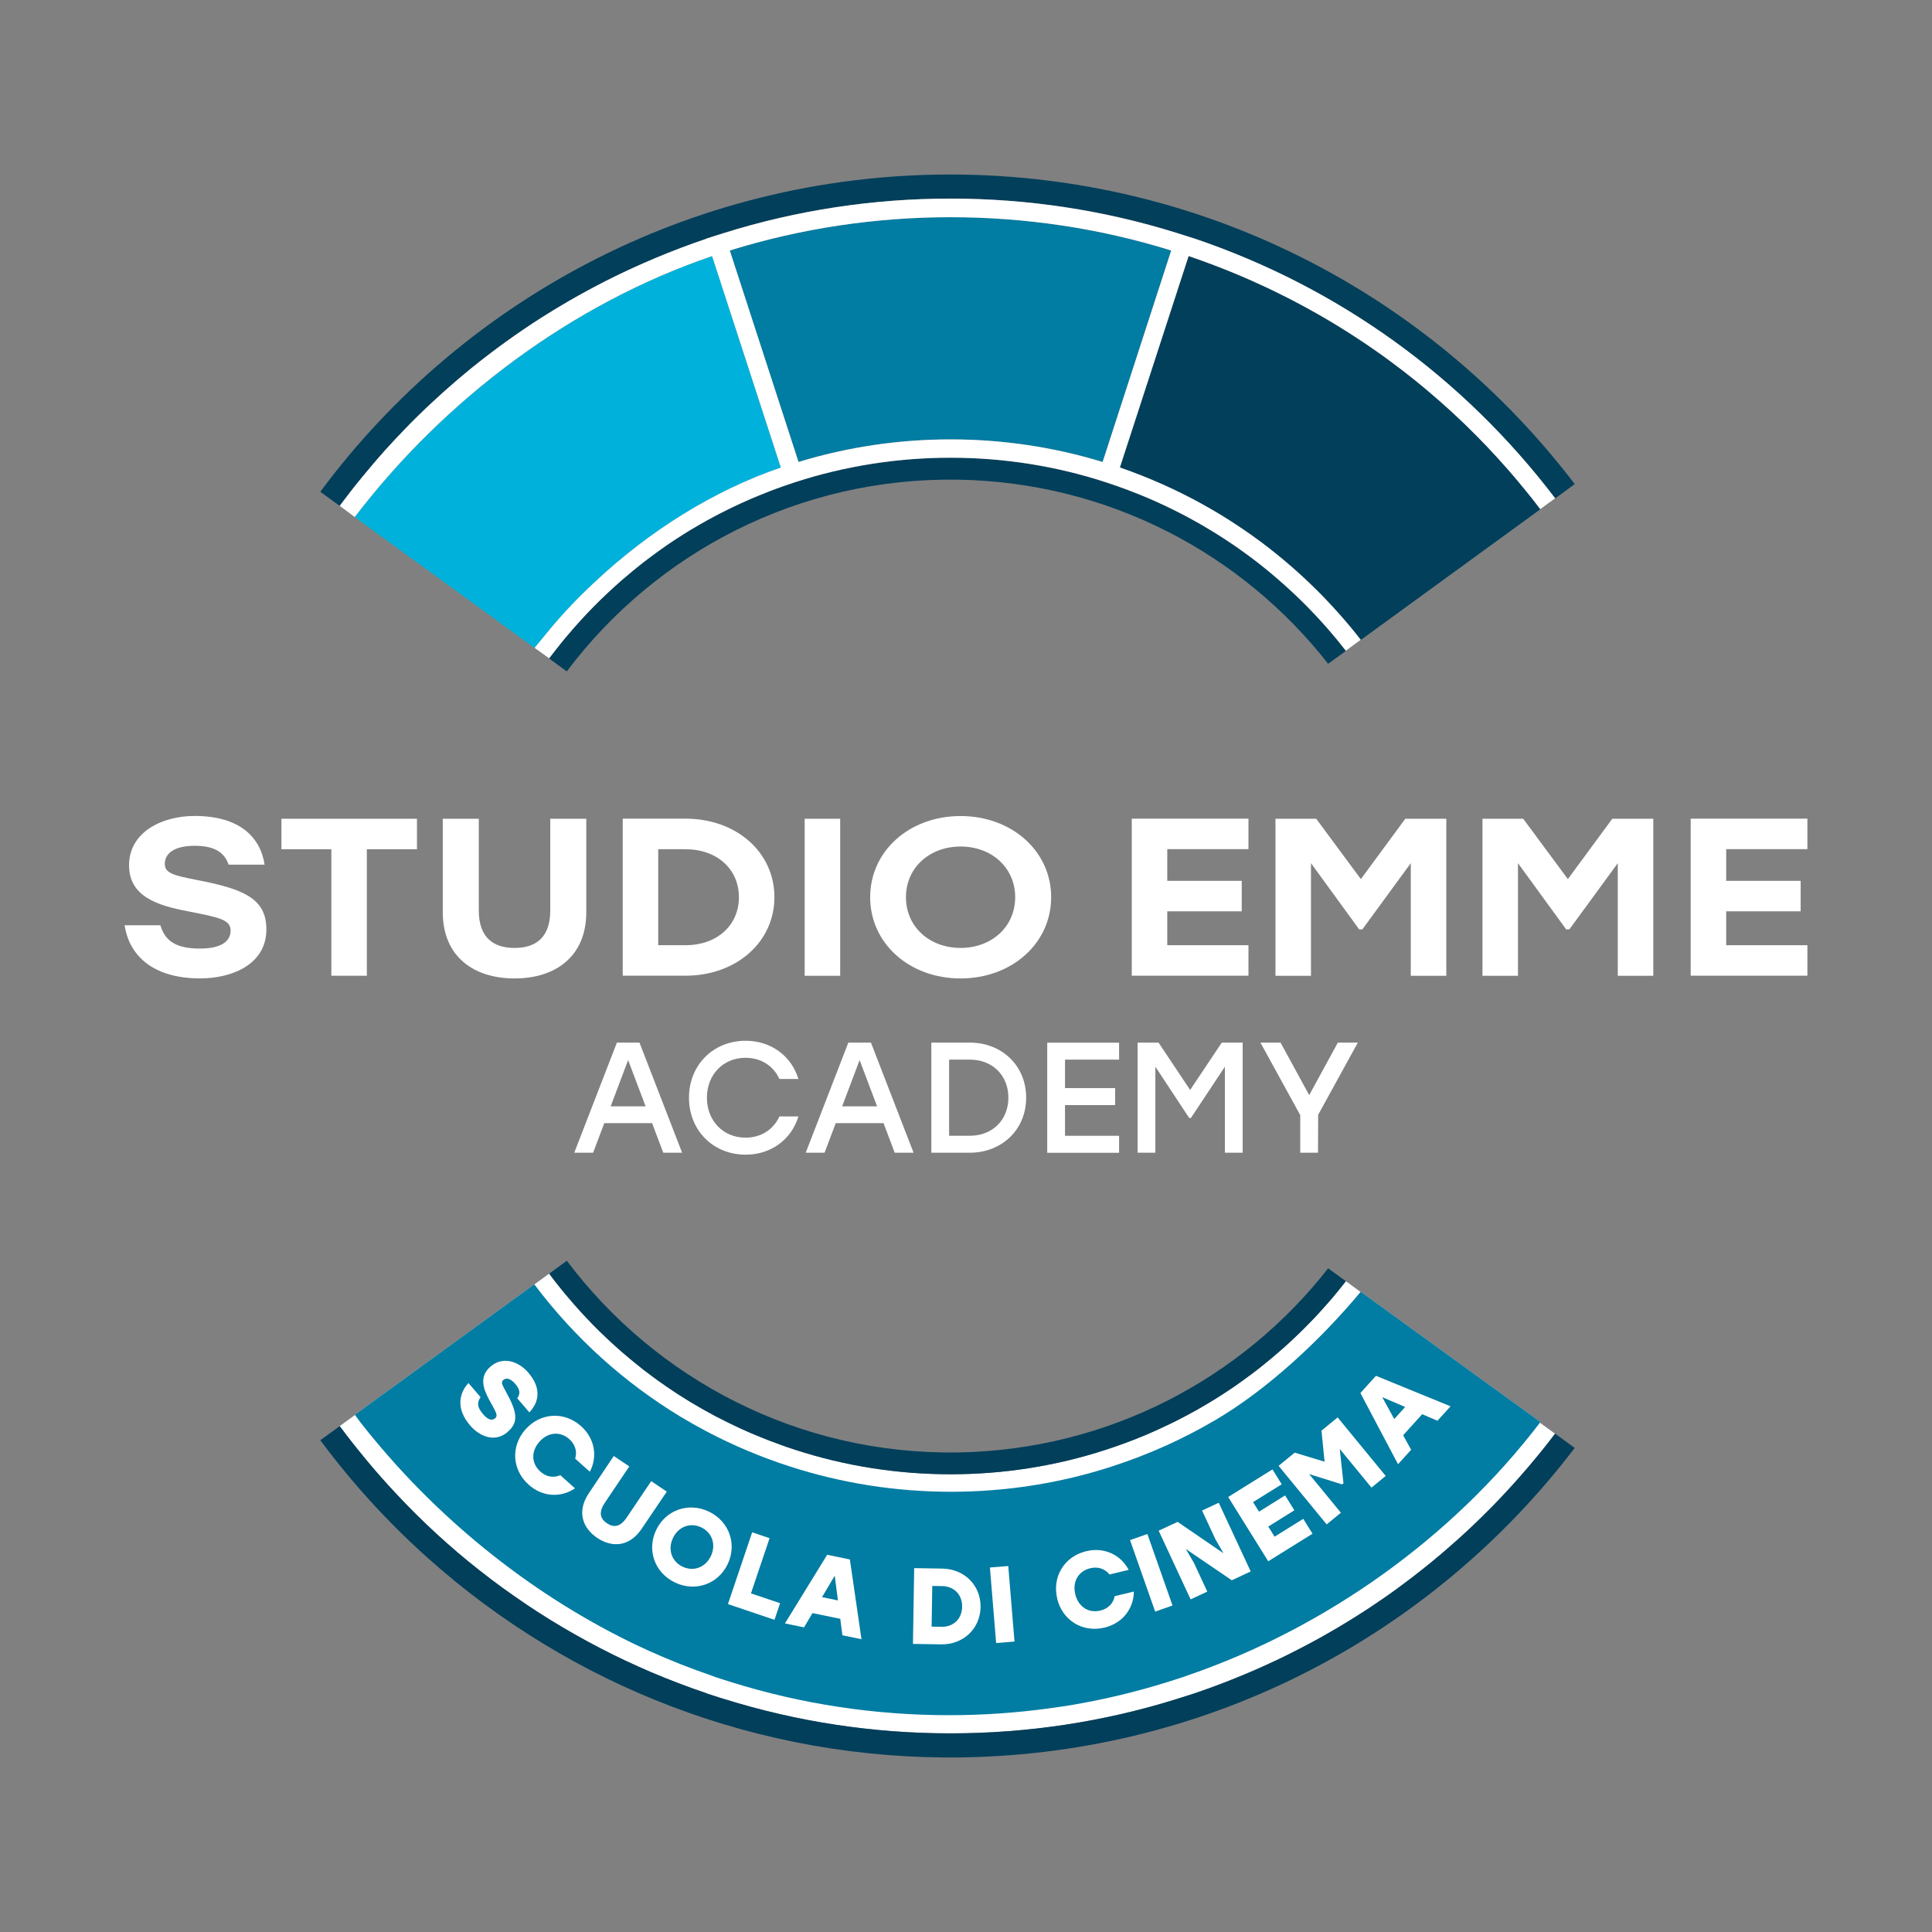 <?xml version="1.0" encoding="UTF-8"?><svg id="Livello_1" xmlns="http://www.w3.org/2000/svg" viewBox="0 0 500 500"><rect x="0" y="0" width="500" height="500" fill="#808080" stroke="none"/><defs><style>.cls-1{fill:#00b2db;}.cls-2{fill:#fff;}.cls-3{fill:#017ca2;}.cls-4{fill:#023f5b;}</style></defs><path class="cls-2" d="M68.94,240.5c0,9.46-9.51,12.71-17.09,12.71-13.17,0-18.57-6.73-19.6-13.76h9.25c1.22,4.01,3.92,6.04,10.28,6.04,5.21,0,7.9-1.74,7.9-4.65s-3.15-3.43-11.05-5c-8.03-1.51-15.23-3.89-15.23-11.9,0-8.53,8.41-12.77,16.96-12.77,12.08,0,17.09,5.86,18.12,12.6h-9.32c-.97-2.84-3.22-4.88-8.74-4.88s-7.77,2.09-7.77,4.7c0,2.37,2.25,2.96,8.16,4.12,12.02,2.32,18.12,4.7,18.12,12.77h0Z"/><path class="cls-2" d="M107.92,219.78h-12.98v32.74h-9.19v-32.74h-12.92v-7.89h35.08v7.89Z"/><path class="cls-2" d="M151.73,211.89v24.2c0,11.44-7.96,17.13-18.57,17.13s-18.57-5.69-18.57-17.13v-24.2h9.32v23.74c0,7.08,3.85,9.7,9.25,9.7s9.25-2.61,9.25-9.7v-23.74h9.32Z"/><path class="cls-2" d="M200.42,232.2c0,11.61-9.89,20.31-23,20.31h-16.26v-40.64h16.26c13.11,0,23,8.65,23,20.31h0ZM191.23,232.2c0-7.32-5.72-12.42-13.81-12.42h-7.07v24.84h7.07c8.09,0,13.81-5.11,13.81-12.42Z"/><path class="cls-2" d="M208.25,211.89h9.19v40.64h-9.19v-40.64Z"/><path class="cls-2" d="M272.04,232.2c0,11.96-10.21,21.02-23.45,21.02s-23.39-9.06-23.39-21.02,10.15-21.01,23.39-21.01,23.45,9.05,23.45,21.01h0ZM234.46,232.2c0,7.61,6.04,13.12,14.14,13.12s14.13-5.52,14.13-13.12-6.04-13.12-14.13-13.12-14.14,5.52-14.14,13.12Z"/><path class="cls-2" d="M302.09,219.78v8.18h19.27v7.89h-19.27v8.77h21.01v7.89h-30.2v-40.64h30.2v7.89h-21.01Z"/><path class="cls-2" d="M374.3,211.89v40.64h-9.19v-29.14l-12.53,17.13h-.83l-12.47-17.13v29.14h-9.19v-40.64h10.54l11.56,15.62,11.5-15.62h10.6Z"/><path class="cls-2" d="M427.87,211.89v40.64h-9.19v-29.14l-12.53,17.13h-.83l-12.47-17.13v29.14h-9.19v-40.64h10.54l11.56,15.62,11.5-15.62h10.6Z"/><path class="cls-2" d="M446.74,219.78v8.18h19.27v7.89h-19.27v8.77h21.01v7.89h-30.2v-40.64h30.2v7.89h-21.01Z"/><path class="cls-2" d="M159.64,269.83h5.86l11.03,28.49h-4.88l-2.89-7.65h-12.37l-2.89,7.65h-4.88l11.03-28.49ZM167.08,286.32l-4.52-11.97-4.52,11.97h9.03Z"/><path class="cls-2" d="M178.31,284.08c0-8.43,6.23-14.73,14.69-14.73,6.59,0,11.84,3.99,13.63,9.89h-4.92c-1.51-3.34-4.72-5.49-8.75-5.49-5.82,0-10.01,4.4-10.01,10.34s4.19,10.34,10.01,10.34c4.03,0,7.25-2.16,8.75-5.49h4.92c-1.79,5.9-7.04,9.89-13.63,9.89-8.47,0-14.69-6.31-14.69-14.73Z"/><path class="cls-2" d="M219.54,269.83h5.86l11.03,28.49h-4.88l-2.89-7.65h-12.37l-2.89,7.65h-4.88l11.03-28.49ZM226.99,286.32l-4.52-11.97-4.52,11.97h9.04Z"/><path class="cls-2" d="M241.03,269.83h9.97c8.3,0,14.57,5.98,14.57,14.25s-6.31,14.24-14.57,14.24h-9.97v-28.49ZM251.04,293.93c5.74,0,9.93-4.03,9.93-9.85s-4.19-9.85-9.93-9.85h-5.41v19.7h5.41Z"/><path class="cls-2" d="M289.62,274.23h-14v7.37h12.98v4.4h-12.98v7.94h14v4.4h-18.6v-28.49h18.6v4.4Z"/><path class="cls-2" d="M294.42,269.83h5.41l8.18,12.25,8.18-12.25h5.41v28.49h-4.6v-22.26l-8.79,13.27h-.45l-8.75-13.27v22.26h-4.6v-28.49Z"/><path class="cls-2" d="M331.41,269.83l7.41,13.59,7.41-13.59h5.17l-10.26,18.68-.04,9.81h-4.6v-9.73l-10.3-18.76h5.21Z"/><path class="cls-2" d="M398.54,368.18s.07-.1.11-.15l-46.5-33.7-.03.03-3.81-2.79c-.05.06-.1.12-.15.19-.7.9-1.4,1.77-2.12,2.65-.77.94-1.56,1.86-2.35,2.77t-.01.01c-.8.91-1.6,1.81-2.42,2.7-.81.89-1.65,1.76-2.49,2.62-.86.89-1.74,1.75-2.62,2.61-.7.69-1.4,1.35-2.12,2.01-.8.75-1.61,1.49-2.45,2.21-1.65,1.46-3.34,2.87-5.07,4.24-.86.7-1.74,1.37-2.61,2.02-.87.66-1.76,1.31-2.65,1.94-.89.65-1.8,1.27-2.7,1.89h-.01c-1.32.9-2.66,1.76-4.01,2.6-.69.41-1.37.84-2.06,1.25-1.71,1.04-3.46,2.01-5.22,2.95-.89.47-1.77.92-2.67,1.39-.9.45-1.8.9-2.71,1.32-.51.25-1.02.49-1.55.72-.2.1-.4.19-.61.29-.39.17-.77.35-1.17.52-.22.1-.45.2-.67.3-.02.01-.06.03-.1.04l-.94.41c-.3.12-.6.25-.91.37-.07.04-.15.07-.24.1-.7.29-1.4.57-2.1.85-.94.36-1.87.72-2.84,1.07-1.52.55-3.06,1.09-4.61,1.59-25.8,8.42-54.32,8.45-80.31,0-.16-.05-.31-.1-.47-.16-1.02-.32-2.05-.67-3.06-1.04-.01,0-.02-.01-.05-.03-1-.35-2-.72-2.99-1.1-1.04-.4-2.07-.81-3.1-1.24-.54-.21-1.07-.45-1.61-.67-1.11-.47-2.21-.96-3.3-1.47-.8-.37-1.6-.75-2.39-1.14-.25-.11-.5-.24-.75-.37-.97-.47-1.94-.96-2.89-1.46-.84-.45-1.69-.9-2.51-1.37-.46-.25-.91-.5-1.35-.76-.87-.5-1.74-1-2.6-1.52-.84-.51-1.67-1.02-2.49-1.55-.47-.29-.94-.59-1.4-.9-1.56-1.02-3.11-2.09-4.62-3.17-.51-.36-1.02-.74-1.52-1.12-1.49-1.09-2.94-2.21-4.37-3.4-.47-.36-.94-.74-1.4-1.15-1.35-1.11-2.67-2.26-3.99-3.46-.61-.54-1.22-1.1-1.82-1.69-.61-.56-1.21-1.14-1.81-1.72-1.19-1.16-2.35-2.35-3.49-3.56-1.15-1.21-2.27-2.44-3.37-3.7s-2.19-2.54-3.24-3.84h0c-1.07-1.31-2.1-2.64-3.11-3.99l-3.84,2.8h-.01s-46.45,33.75-46.45,33.75c.01.01.01.03.04.04l-2.82,2.05-1.11.82c.61.82,1.24,1.65,1.86,2.47.39.5.77,1,1.16,1.49,1.02,1.31,2.05,2.6,3.11,3.87.51.64,1.04,1.27,1.57,1.9,1.04,1.24,2.09,2.45,3.15,3.65.05.06.1.11.16.17.49.56,1,1.14,1.51,1.69.62.7,1.26,1.39,1.9,2.06.85.91,1.7,1.81,2.57,2.71,1.74,1.79,3.49,3.54,5.28,5.25,1.8,1.72,3.62,3.4,5.47,5.03,1.85,1.65,3.74,3.25,5.65,4.81h.01c.89.72,1.79,1.45,2.7,2.17.11.09.24.19.35.27.91.72,1.84,1.44,2.77,2.14.94.71,1.89,1.42,2.85,2.12.12.1.25.19.39.27.89.65,1.79,1.29,2.69,1.91,1.04.74,2.07,1.45,3.12,2.15,2.04,1.37,4.11,2.7,6.21,4.01h.01c2.1,1.29,4.22,2.55,6.37,3.77h.01c2.15,1.22,4.32,2.4,6.53,3.54,2.19,1.14,4.41,2.24,6.66,3.3h.01c1.12.52,2.25,1.05,3.39,1.55,1.02.46,2.06.91,3.1,1.36,2.35,1,4.71,1.96,7.1,2.86,1.2.46,2.4.91,3.61,1.34,1.2.44,2.41.86,3.64,1.27v.04l2.26.72c.76.25,1.52.51,2.29.72,18.9,5.91,38.59,8.9,58.58,8.9s39.7-2.99,58.61-8.9l2.26-.72c.76-.25,1.5-.47,2.26-.72,1.1-.37,2.19-.75,3.27-1.14.14-.05.27-.1.41-.15.92-.34,1.85-.67,2.77-1.02.34-.12.67-.26,1.01-.39.66-.25,1.31-.5,1.96-.76.04-.01.07-.03.11-.05.56-.21,1.12-.44,1.67-.67.89-.35,1.77-.72,2.66-1.1.1-.04.21-.09.31-.14.97-.41,1.95-.82,2.91-1.26.71-.31,1.42-.64,2.12-.96.1-.05.21-.09.31-.15.49-.21.96-.44,1.45-.67.09-.04.17-.07.25-.11,1.94-.91,3.84-1.85,5.73-2.84.9-.46,1.8-.92,2.7-1.41,0,0,.01,0,.01-.01,1.24-.66,2.47-1.34,3.7-2.01.09-.05.16-.1.24-.14,1.22-.7,2.44-1.4,3.65-2.11.22-.14.44-.26.65-.4,1.11-.66,2.22-1.34,3.31-2.02.09-.05.17-.1.25-.15,1.02-.64,2.05-1.3,3.05-1.95.29-.19.56-.37.84-.55,1.15-.76,2.29-1.54,3.41-2.31.03-.02.06-.04.09-.06,1.19-.81,2.35-1.65,3.51-2.49.2-.15.4-.29.59-.44.86-.62,1.71-1.25,2.55-1.9.37-.27.75-.56,1.12-.85,1.02-.79,2.04-1.59,3.04-2.39.5-.4,1-.8,1.49-1.2.1-.09.19-.16.29-.24.67-.56,1.35-1.11,2.01-1.67.59-.49,1.16-.97,1.74-1.49,1.05-.9,2.1-1.82,3.14-2.76.7-.64,1.4-1.27,2.1-1.92.6-.55,1.2-1.12,1.8-1.69.25-.24.49-.47.74-.71.02-.03.05-.05.07-.07.5-.47,1-.96,1.5-1.46.69-.66,1.35-1.34,2.02-2.01.22-.22.44-.44.64-.65.09-.07.16-.16.24-.24.56-.57,1.11-1.15,1.67-1.74.76-.8,1.51-1.6,2.25-2.41.25-.26.49-.52.72-.79.66-.72,1.32-1.46,1.97-2.2.81-.92,1.61-1.85,2.41-2.77.6-.7,1.19-1.41,1.77-2.12.47-.56.94-1.12,1.4-1.7.54-.66,1.07-1.34,1.61-2.01.71-.91,1.41-1.82,2.12-2.75l-3.94-2.87Z"/><path class="cls-1" d="M202.1,121.02c-17.54,6.01-34.18,16.52-48.13,29.61-4.1,3.79-7.91,7.78-11.43,11.98l-3.79,4.61c-.12.12-.19.22-.25.31-.06.04-.1.1-.12.12l-.04.04-16.97-12.36-29.57-21.5c23.29-30.53,56.2-55.21,92.5-67.54l17.79,54.73h0Z"/><path class="cls-4" d="M348.33,168.45l-4.61,3.34c-22.26-28.46-56.77-46.99-95.75-47.65-41.3-.66-78.19,18.93-101.27,49.59v.04l-4.39-3.21-.19-.16c16.2-21.6,38.24-37.36,63.69-45.59,25.99-8.45,54.51-8.42,80.31,0,24.75,8.03,46.23,23.13,62.21,43.65h0Z"/><path class="cls-3" d="M303.09,64.83l-17.75,54.73c-25.39-7.78-53.19-7.81-78.68,0l-17.79-54.73c36.88-11.49,77.39-11.49,114.24,0h-.01Z"/><path class="cls-4" d="M398.65,131.79l-46.48,33.83c-16.1-20.68-37.58-36.06-62.33-44.6l17.79-54.73c36.31,12.33,67.73,34.91,91.02,65.5h0Z"/><path class="cls-4" d="M407.55,125.27l-5.05,3.71c-23.89-31.42-56.1-54.63-93.4-67.25-.76-.25-1.5-.47-2.26-.72l-2.26-.72c-18.9-5.91-38.63-8.9-58.61-8.9s-39.68,2.99-58.58,8.9c-.76.22-1.52.47-2.29.72l-2.26.72v.04c-38.06,12.87-70.88,36.76-94.93,69.15l-5.02-3.65c37.64-50.74,98.35-83.17,166.37-82.08,64.74,1.11,121.86,32.27,158.27,80.08h.02Z"/><path class="cls-2" d="M309.09,61.74c-.76-.25-1.49-.47-2.25-.72l-2.26-.72c-18.9-5.91-38.63-8.9-58.61-8.9s-39.68,2.99-58.58,8.9c-.76.22-1.52.47-2.29.72l-2.26.72v.04c-8.92,3.02-17.54,6.65-25.85,10.83-3.31,1.69-6.58,3.45-9.79,5.31-2.4,1.39-4.79,2.84-7.12,4.32-.79.5-1.56,1.01-2.34,1.51-.77.51-1.54,1.02-2.31,1.55-1.52,1.04-3.05,2.1-4.55,3.19-.75.54-1.5,1.09-2.24,1.64-.75.55-1.49,1.11-2.22,1.67-1.4,1.07-2.8,2.17-4.17,3.27-.07.07-.16.14-.25.2-5.01,4.09-9.84,8.42-14.46,12.99-.89.87-1.76,1.76-2.62,2.65-1.74,1.79-3.42,3.6-5.11,5.45-1.04,1.16-2.06,2.34-3.07,3.52-1.02,1.19-2.02,2.39-3.01,3.6-.91,1.11-1.81,2.22-2.7,3.36-.11.15-.24.31-.36.46-.92,1.19-1.85,2.4-2.75,3.61h0s1.94,1.44,1.94,1.44l1.94,1.46c23.29-30.53,56.2-55.21,92.5-67.54v.02s17.79,54.71,17.79,54.71c-17.54,6.01-34.18,16.52-48.13,29.61-4.1,3.79-7.91,7.78-11.43,11.98l-3.79,4.61c-.12.12-.19.22-.25.31-.06.04-.1.1-.12.12l-.04.04h.03s3.76,2.7,3.76,2.7c.45-.59.89-1.17,1.35-1.76.06-.09.12-.16.2-.25.51-.66,1.04-1.32,1.57-1.97.51-.65,1.05-1.3,1.6-1.94,2.15-2.56,4.4-5.03,6.73-7.4.59-.6,1.17-1.19,1.76-1.76.69-.67,1.39-1.34,2.09-1.99.41-.39.82-.77,1.24-1.15.71-.65,1.42-1.29,2.15-1.92.86-.75,1.74-1.49,2.61-2.2.15-.14.3-.26.46-.39.87-.72,1.76-1.44,2.66-2.14.87-.67,1.76-1.34,2.65-1.99.2-.15.41-.3.61-.45.9-.66,1.81-1.3,2.72-1.94.91-.62,1.82-1.24,2.76-1.84.21-.14.42-.27.65-.41.92-.6,1.86-1.19,2.81-1.76.86-.52,1.72-1.02,2.6-1.52.41-.24.84-.47,1.26-.71.14-.09.29-.16.42-.24,1.69-.94,3.39-1.82,5.11-2.67.24-.12.47-.24.7-.35.79-.39,1.59-.77,2.39-1.14,1.1-.51,2.2-1,3.3-1.47.54-.22,1.07-.46,1.61-.67,1.04-.42,2.06-.84,3.1-1.24.99-.39,1.99-.75,2.99-1.1.03-.01.04-.03.05-.03,1.01-.36,2.04-.71,3.06-1.04.16-.06.31-.11.47-.16,25.99-8.45,54.51-8.42,80.31,0h.01c.96.31,1.92.64,2.87.97.96.34,1.91.69,2.86,1.04.95.36,1.89.72,2.82,1.1.94.37,1.87.76,2.8,1.16,1.47.64,2.94,1.3,4.39,1.99.86.41,1.71.82,2.56,1.26.86.42,1.7.86,2.54,1.31.85.45,1.69.9,2.51,1.37.69.37,1.37.77,2.05,1.17,1.01.59,2.01,1.19,3,1.8,1.56.97,3.11,1.99,4.64,3.02.77.52,1.55,1.07,2.32,1.64.77.55,1.54,1.11,2.3,1.67.71.54,1.42,1.09,2.12,1.62.12.11.25.2.37.3,1.41,1.11,2.8,2.26,4.16,3.44.6.51,1.2,1.04,1.8,1.57.89.79,1.76,1.59,2.62,2.4.64.6,1.26,1.21,1.89,1.82.69.66,1.36,1.34,2.02,2.02.84.86,1.67,1.74,2.49,2.62.82.89,1.62,1.79,2.42,2.7t.01.01c1.59,1.82,3.12,3.7,4.62,5.62h.01l3.84-2.82c-.8-1.04-1.62-2.05-2.45-3.06-1.05-1.27-2.12-2.52-3.22-3.75-.4-.46-.81-.91-1.24-1.37-.47-.52-.96-1.05-1.45-1.56-.49-.51-.97-1.02-1.46-1.54-.5-.51-1-1.01-1.5-1.51-1.15-1.14-2.31-2.25-3.49-3.36h-.01c-1.19-1.1-2.39-2.16-3.6-3.22h-.01c-2.44-2.11-4.95-4.12-7.53-6.05-.81-.6-1.62-1.19-2.45-1.77-.75-.54-1.51-1.06-2.27-1.57-.9-.61-1.81-1.21-2.72-1.8-.85-.55-1.7-1.09-2.56-1.61-.86-.52-1.72-1.04-2.6-1.55-.87-.5-1.75-1-2.64-1.49-.76-.42-1.52-.84-2.29-1.24-1.02-.54-2.05-1.06-3.09-1.57-1.45-.71-2.91-1.4-4.39-2.07-3.7-1.65-7.48-3.16-11.36-4.5h-.01l17.79-54.73h.01c4.54,1.55,9,3.25,13.38,5.1,2.19.94,4.35,1.9,6.5,2.91h.01c1.27.6,2.54,1.21,3.79,1.84,1.26.61,2.51,1.25,3.76,1.91,1.06.55,2.12,1.11,3.17,1.7.26.14.54.29.8.44,1.14.62,2.26,1.26,3.39,1.92,1.22.7,2.42,1.41,3.62,2.15.06.04.12.07.19.11,1.12.69,2.25,1.4,3.36,2.11,2.34,1.49,4.62,3.04,6.88,4.62.06.05.12.09.19.14,1.11.77,2.21,1.57,3.3,2.39,2.2,1.62,4.36,3.29,6.48,5,.06.05.11.1.16.14,1.09.89,2.17,1.77,3.24,2.69,1.06.89,2.1,1.79,3.14,2.7l.1.1c.92.81,1.84,1.64,2.75,2.47,2.17,2,4.3,4.06,6.38,6.16.66.66,1.31,1.34,1.95,2.01.17.17.35.36.54.55,2.04,2.15,4.05,4.35,6,6.6.69.79,1.36,1.59,2.04,2.39,1.25,1.49,2.47,3,3.7,4.52.22.29.45.59.67.87.51.65,1.02,1.31,1.52,1.97h.01l1.9-1.4,1.94-1.4c-23.89-31.42-56.1-54.63-93.4-67.25ZM285.35,119.56h-.01c-25.39-7.78-53.19-7.81-78.68,0l-17.79-54.73c36.88-11.49,77.37-11.49,114.23,0h.01l-17.75,54.73Z"/><path class="cls-4" d="M407.53,374.73c-36.41,47.81-93.53,78.97-158.27,80.08-53.11.85-101.76-18.74-138.45-51.52-.04-.04-.07-.06-.11-.1-10.26-9.17-19.58-19.38-27.8-30.46l5.02-3.65c.61.82,1.24,1.65,1.86,2.47.39.5.77,1,1.16,1.49,1.02,1.31,2.05,2.6,3.11,3.87.51.64,1.04,1.27,1.57,1.9,1.04,1.24,2.09,2.45,3.15,3.65.05.06.1.11.16.17.49.56,1,1.14,1.51,1.69.62.7,1.26,1.39,1.9,2.06.85.91,1.7,1.81,2.57,2.71,1.74,1.79,3.49,3.54,5.28,5.25,1.8,1.72,3.62,3.4,5.47,5.03,1.85,1.65,3.74,3.25,5.65,4.81h.01c.89.72,1.79,1.45,2.7,2.17.11.09.24.19.35.27.91.72,1.84,1.44,2.77,2.14.94.71,1.89,1.42,2.85,2.12.12.1.25.19.39.27.89.65,1.79,1.29,2.69,1.91,1.04.74,2.07,1.45,3.12,2.15,2.04,1.39,4.11,2.71,6.21,4.01h.01c2.1,1.3,4.22,2.56,6.37,3.77h.01c2.16,1.24,4.34,2.41,6.53,3.54,2.2,1.15,4.41,2.25,6.66,3.3h.01c1.12.52,2.25,1.05,3.39,1.55,1.02.46,2.06.91,3.1,1.36,2.35,1,4.71,1.96,7.1,2.86,1.2.46,2.4.91,3.61,1.34,1.2.44,2.41.86,3.64,1.27v.04l2.26.72c.76.25,1.52.51,2.29.72,18.9,5.91,38.59,8.9,58.58,8.9s39.7-2.99,58.61-8.9l2.26-.72c.76-.25,1.5-.47,2.26-.72,1.1-.37,2.19-.75,3.27-1.14.14-.05.27-.1.41-.15.92-.34,1.85-.67,2.77-1.02.34-.12.67-.26,1.01-.39.66-.25,1.31-.5,1.96-.76.04-.01.07-.03.11-.05.56-.21,1.12-.44,1.67-.67.89-.35,1.77-.72,2.66-1.1.1-.04.21-.09.31-.14.97-.41,1.95-.82,2.91-1.26.71-.31,1.42-.64,2.12-.96.1-.05.21-.09.31-.15.49-.21.96-.44,1.45-.67.09-.04.17-.07.25-.11,1.94-.91,3.84-1.85,5.73-2.84.9-.46,1.8-.92,2.7-1.41,0,0,.01,0,.01-.01,1.24-.65,2.47-1.32,3.7-2.01.09-.05.16-.1.24-.14,1.22-.7,2.45-1.4,3.65-2.11.22-.14.44-.26.65-.4,1.11-.65,2.21-1.32,3.31-2.02.09-.05.17-.1.25-.15,1.02-.64,2.05-1.3,3.05-1.95.29-.19.56-.37.84-.55,1.15-.76,2.29-1.54,3.41-2.31.03-.02.06-.04.09-.06,1.19-.81,2.35-1.65,3.51-2.49.2-.15.4-.29.59-.44.86-.62,1.71-1.25,2.55-1.9.37-.27.75-.56,1.12-.85,1.02-.79,2.04-1.59,3.04-2.39.5-.4,1-.8,1.49-1.2.1-.09.19-.16.29-.24.67-.56,1.35-1.11,2.01-1.67.59-.49,1.16-.97,1.74-1.49,1.05-.9,2.1-1.82,3.14-2.76.7-.62,1.4-1.27,2.1-1.92.6-.55,1.2-1.12,1.8-1.69.25-.24.49-.47.74-.71.02-.03.05-.05.07-.07.5-.47,1-.96,1.5-1.46.69-.66,1.35-1.34,2.02-2.01.21-.2.42-.42.64-.65.09-.07.16-.16.24-.24.56-.57,1.11-1.15,1.67-1.74.76-.8,1.51-1.6,2.25-2.41.25-.26.49-.52.72-.79.66-.72,1.32-1.46,1.97-2.2.81-.92,1.61-1.85,2.41-2.77.6-.7,1.19-1.41,1.77-2.12.47-.56.94-1.12,1.4-1.7.54-.66,1.07-1.34,1.61-2.01.71-.91,1.41-1.82,2.12-2.75l5.05,3.67Z"/><path class="cls-4" d="M348.31,331.58c-.05.06-.1.12-.14.19-.71.9-1.41,1.77-2.12,2.65-.77.94-1.56,1.86-2.35,2.77t-.01.01c-.8.91-1.6,1.81-2.42,2.7-.81.89-1.65,1.76-2.49,2.62-.86.89-1.74,1.75-2.62,2.61-.7.67-1.41,1.35-2.12,2.01-.81.75-1.62,1.49-2.45,2.21-1.65,1.46-3.34,2.87-5.07,4.24-.86.7-1.74,1.37-2.61,2.02-.87.65-1.76,1.3-2.65,1.94-.89.65-1.8,1.27-2.7,1.89h-.01c-1.32.9-2.66,1.76-4.01,2.6-.69.41-1.37.84-2.06,1.25-1.71,1.02-3.46,2-5.22,2.95-.89.47-1.77.92-2.67,1.39-.9.45-1.8.9-2.71,1.32-.51.25-1.02.49-1.55.72-.2.1-.4.19-.61.29-.39.17-.77.35-1.17.52-.22.1-.45.2-.67.3-.02.01-.06.03-.1.04-.61.26-1.22.52-1.85.79-.07.04-.15.07-.24.1-.7.29-1.4.57-2.1.85-.94.36-1.87.72-2.84,1.07-1.52.55-3.06,1.09-4.61,1.59-25.8,8.42-54.32,8.45-80.31,0-.16-.05-.31-.1-.47-.16-1.02-.34-2.05-.67-3.06-1.04-.01,0-.02-.01-.05-.03-1-.35-2-.72-2.99-1.1-1.04-.4-2.07-.81-3.1-1.24-.54-.21-1.07-.45-1.61-.67-1.11-.47-2.21-.96-3.3-1.47-.8-.37-1.6-.75-2.39-1.14-.25-.11-.5-.24-.75-.37-.97-.47-1.94-.96-2.89-1.46-.84-.45-1.69-.9-2.51-1.37-.46-.25-.91-.5-1.35-.76-.87-.5-1.74-1-2.6-1.52-.84-.51-1.67-1.02-2.49-1.55-.47-.29-.94-.59-1.4-.9-1.56-1.02-3.11-2.09-4.62-3.17-.51-.36-1.02-.74-1.52-1.12-1.49-1.09-2.94-2.21-4.37-3.4-.47-.37-.94-.76-1.4-1.15-1.35-1.11-2.67-2.26-3.99-3.46-.61-.56-1.22-1.12-1.82-1.69-.61-.56-1.21-1.14-1.81-1.72-1.19-1.16-2.35-2.35-3.49-3.56-1.15-1.21-2.27-2.44-3.37-3.7-1.09-1.26-2.16-2.54-3.24-3.84h0c-1.05-1.31-2.09-2.64-3.1-3.99l.05-.05.05-.04,4.47-3.25c23.09,30.66,59.97,50.25,101.27,49.59,38.98-.66,73.49-19.19,95.75-47.65l4.59,3.35Z"/><polygon class="cls-4" points="146.7 326.25 146.7 326.29 142.22 329.54 142.31 329.47 146.7 326.25"/><path class="cls-4" d="M295.89,371.61c.62-.26,1.24-.52,1.85-.79l-.94.41c-.3.12-.6.25-.91.37Z"/><path class="cls-4" d="M312.46,363.29c-1.71,1.04-3.46,2.01-5.22,2.95,1.76-.95,3.51-1.92,5.22-2.95Z"/><path class="cls-4" d="M348.33,331.56h-.01c-.05.07-.1.14-.15.2.04-.06.09-.12.14-.19l-4.59-3.35,4.6,3.34h.01Z"/><path class="cls-4" d="M121.32,404.19c-1.91-1.56-3.8-3.16-5.65-4.81,1.85,1.64,3.74,3.24,5.65,4.81Z"/><path class="cls-4" d="M142.41,419.24c-2.1-1.3-4.17-2.62-6.21-4.01,2.04,1.37,4.11,2.7,6.21,4.01Z"/><path class="cls-4" d="M148.79,423.02c-2.15-1.21-4.27-2.47-6.37-3.77,2.1,1.29,4.22,2.55,6.37,3.77Z"/><path class="cls-4" d="M155.34,426.55c-2.2-1.12-4.37-2.3-6.53-3.54,2.15,1.22,4.32,2.4,6.53,3.54Z"/><path class="cls-4" d="M162,429.85c-2.25-1.05-4.46-2.15-6.66-3.3,2.19,1.14,4.41,2.24,6.66,3.3Z"/><path class="cls-4" d="M336.07,426.85c-1.9.99-3.8,1.92-5.73,2.84,1.94-.91,3.84-1.86,5.73-2.84Z"/><path class="cls-4" d="M407.55,374.73h-.02l-5.05-3.67s.01-.03.03-.04l5.05,3.71Z"/><path class="cls-4" d="M348.31,331.58c-.05.06-.1.12-.14.19.05-.06.1-.12.15-.19h-.01ZM348.32,331.56h0s.01,0,.01,0h-.01ZM307.24,366.23c1.76-.94,3.51-1.91,5.22-2.95-1.71,1.02-3.46,2-5.22,2.95ZM295.89,371.61c.31-.12.61-.25.91-.37l.94-.41c-.61.26-1.22.52-1.85.79ZM115.67,399.38c1.85,1.65,3.74,3.25,5.65,4.81-1.91-1.57-3.8-3.17-5.65-4.81ZM136.2,415.23c2.04,1.39,4.11,2.71,6.21,4.01-2.1-1.31-4.17-2.64-6.21-4.01ZM142.42,419.24c2.1,1.3,4.22,2.56,6.37,3.77-2.15-1.22-4.27-2.49-6.37-3.77ZM148.81,423.02c2.16,1.24,4.34,2.41,6.53,3.54-2.21-1.14-4.39-2.31-6.53-3.54ZM155.34,426.55c2.2,1.15,4.41,2.25,6.66,3.3-2.25-1.06-4.47-2.16-6.66-3.3ZM330.34,429.69c1.94-.91,3.84-1.85,5.73-2.84-1.9.97-3.8,1.92-5.73,2.84Z"/><path class="cls-4" d="M295.89,371.61c.62-.26,1.24-.52,1.85-.79l-.94.41c-.3.12-.6.25-.91.37Z"/><path class="cls-4" d="M312.46,363.29c-1.71,1.04-3.46,2.01-5.22,2.95,1.76-.95,3.51-1.92,5.22-2.95Z"/><path class="cls-3" d="M398.65,368.03c-.04.05-.07.1-.11.15-22.76,29.87-55.53,53.14-90.98,65.35-.37.15-.75.27-1.12.4-.74.24-1.44.46-2.17.7l-1.24.4-.95.3c-7.96,2.49-16.08,4.44-24.3,5.85-.96.16-1.94.31-2.9.46-1.2.19-2.39.35-3.59.51-8.47,1.15-17.03,1.74-25.65,1.74-19.24,0-38.21-2.87-56.41-8.56-.74-.22-1.47-.46-2.21-.7l-2.17-.7v-.04c-.19-.06-.36-.12-.55-.19-5.53-1.89-10.99-4.05-16.35-6.46-1.11-.5-2.21-1.01-3.31-1.54-.42-.2-.85-.4-1.27-.61-27.12-13.22-51.44-33.18-69.95-56.81-.52-.69-1.05-1.39-1.56-2.09-.02-.01-.02-.03-.04-.04l46.45-33.76h.01c10.49,13.92,23.31,25.46,37.87,34.27,2.19,1.31,4.41,2.57,6.67,3.76.1.06.2.11.29.15,6.76,3.55,13.83,6.53,21.19,8.91,27.05,8.8,56.73,8.77,83.58,0,9.38-3.04,18.3-7.06,26.67-11.98,13.34-7.83,27.07-20.54,37.58-33.16l.03-.03,46.5,33.7Z"/><path class="cls-2" d="M131.41,370.57c-3.63,3.12-7.66.76-9.71-1.62-3.91-4.54-2.74-8.55-.47-11.02l3.14,3.65c-.94,1.4-.95,2.55.68,4.44,1.26,1.46,2.29,1.72,3.08,1.04.87-.75.17-1.69-1.44-4.64-1.57-2.86-2.82-6.11.26-8.76,3.27-2.81,7.34-1.26,9.77,1.57,3.62,4.2,2.63,7.82.28,10.29l-3.14-3.65c.69-.96.95-2.03-.52-3.73-1.39-1.61-2.47-1.54-3.1-.99-.7.6-.2,1.36.74,3.09,2.69,4.93,3.45,7.71.42,10.32Z"/><path class="cls-2" d="M136.02,369.9c3.84-4.3,9.97-4.73,14.36-.81,3.59,3.21,4.31,7.91,2.27,11.8l-3.8-3.4c.55-1.8.05-3.63-1.49-5.02-2.42-2.16-5.56-1.81-7.74.63-2.18,2.44-2.18,5.6.24,7.76,1.55,1.38,3.43,1.67,5.15.92l3.8,3.4c-3.63,2.47-8.38,2.28-11.98-.93-4.39-3.92-4.65-10.05-.81-14.36Z"/><path class="cls-2" d="M172.56,386.04l-6.5,9.61c-3.11,4.63-7.6,4.98-11.51,2.35-3.9-2.63-5.27-6.92-2.16-11.55l6.45-9.64,4.02,2.7-6.32,9.39c-1.72,2.56-1.16,4.18.54,5.32,1.7,1.14,3.41,1.05,5.13-1.51l6.32-9.39,4.02,2.7Z"/><path class="cls-2" d="M188.3,404.84c-2.51,5.2-8.44,7.22-13.66,4.69-5.22-2.52-7.32-8.42-4.8-13.62,2.51-5.19,8.44-7.21,13.66-4.69,5.22,2.53,7.31,8.42,4.8,13.62ZM174.18,398c-1.43,2.95-.38,6.07,2.44,7.44,2.82,1.37,5.92.25,7.34-2.7s.38-6.07-2.44-7.44c-2.82-1.37-5.92-.25-7.34,2.7Z"/><path class="cls-2" d="M194.35,412.37l7.54,2.54-1.45,4.3-12.05-4.07,6.27-18.58,4.51,1.52-4.82,14.28Z"/><path class="cls-2" d="M214.08,402.38l5.87,1.21,3,20.64-4.94-1.02-.55-4.26-7.19-1.48-2.19,3.69-4.94-1.02,10.93-17.76ZM216.85,414.19l-.82-6.4-3.29,5.55,4.11.85Z"/><path class="cls-2" d="M236.59,405.83l7.31.12c5.72.09,9.96,4.4,9.87,9.97-.09,5.58-4.48,9.73-10.19,9.64l-7.31-.12.32-19.61ZM243.65,421.02c3.11.05,5.3-2.07,5.35-5.18.05-3.14-2.07-5.3-5.18-5.36l-2.55-.04-.17,10.53,2.55.04Z"/><path class="cls-2" d="M256.19,405.67l4.75-.39,1.61,19.55-4.75.39-1.61-19.55Z"/><path class="cls-2" d="M273.61,413.73c-1.36-5.61,1.77-10.89,7.49-12.28,4.68-1.13,8.96.94,11,4.83l-4.96,1.2c-1.16-1.48-2.96-2.11-4.98-1.62-3.16.76-4.65,3.55-3.88,6.73.77,3.19,3.37,4.98,6.52,4.22,2.02-.49,3.32-1.87,3.68-3.72l4.96-1.2c-.03,4.39-2.89,8.19-7.57,9.33-5.72,1.38-10.92-1.88-12.28-7.49Z"/><path class="cls-2" d="M292.45,398.58l4.49-1.58,6.51,18.5-4.49,1.58-6.51-18.5Z"/><path class="cls-2" d="M316.63,401.97l-2.08-3.61-3.46-7.44,4.32-2.01,8.27,17.78-4.9,2.28-11.89-8.09,2.1,3.59,3.46,7.44-4.32,2.01-8.27-17.78,4.9-2.28,11.86,8.11Z"/><path class="cls-2" d="M331.71,384.13l-7.42,4.62,1.54,2.47,6.75-4.21,2.4,3.85-6.75,4.21,1.63,2.62,7.42-4.62,2.4,3.85-11.46,7.14-10.37-16.64,11.46-7.14,2.4,3.85Z"/><path class="cls-2" d="M330.89,379.37l4.18-3.43,7.73,2.35-.8-8.04,4.18-3.43,12.44,15.15-3.68,3.02-8.21-10,.96,8.89-.35.28-8.53-2.67,8.21,10-3.68,3.02-12.44-15.15Z"/><path class="cls-2" d="M352.08,360.5l4.02-4.44,19.3,7.89-3.39,3.74-3.95-1.69-4.93,5.44,2.07,3.76-3.39,3.74-9.75-18.44ZM363.65,364.12l-5.93-2.54,3.11,5.66,2.82-3.11Z"/></svg>